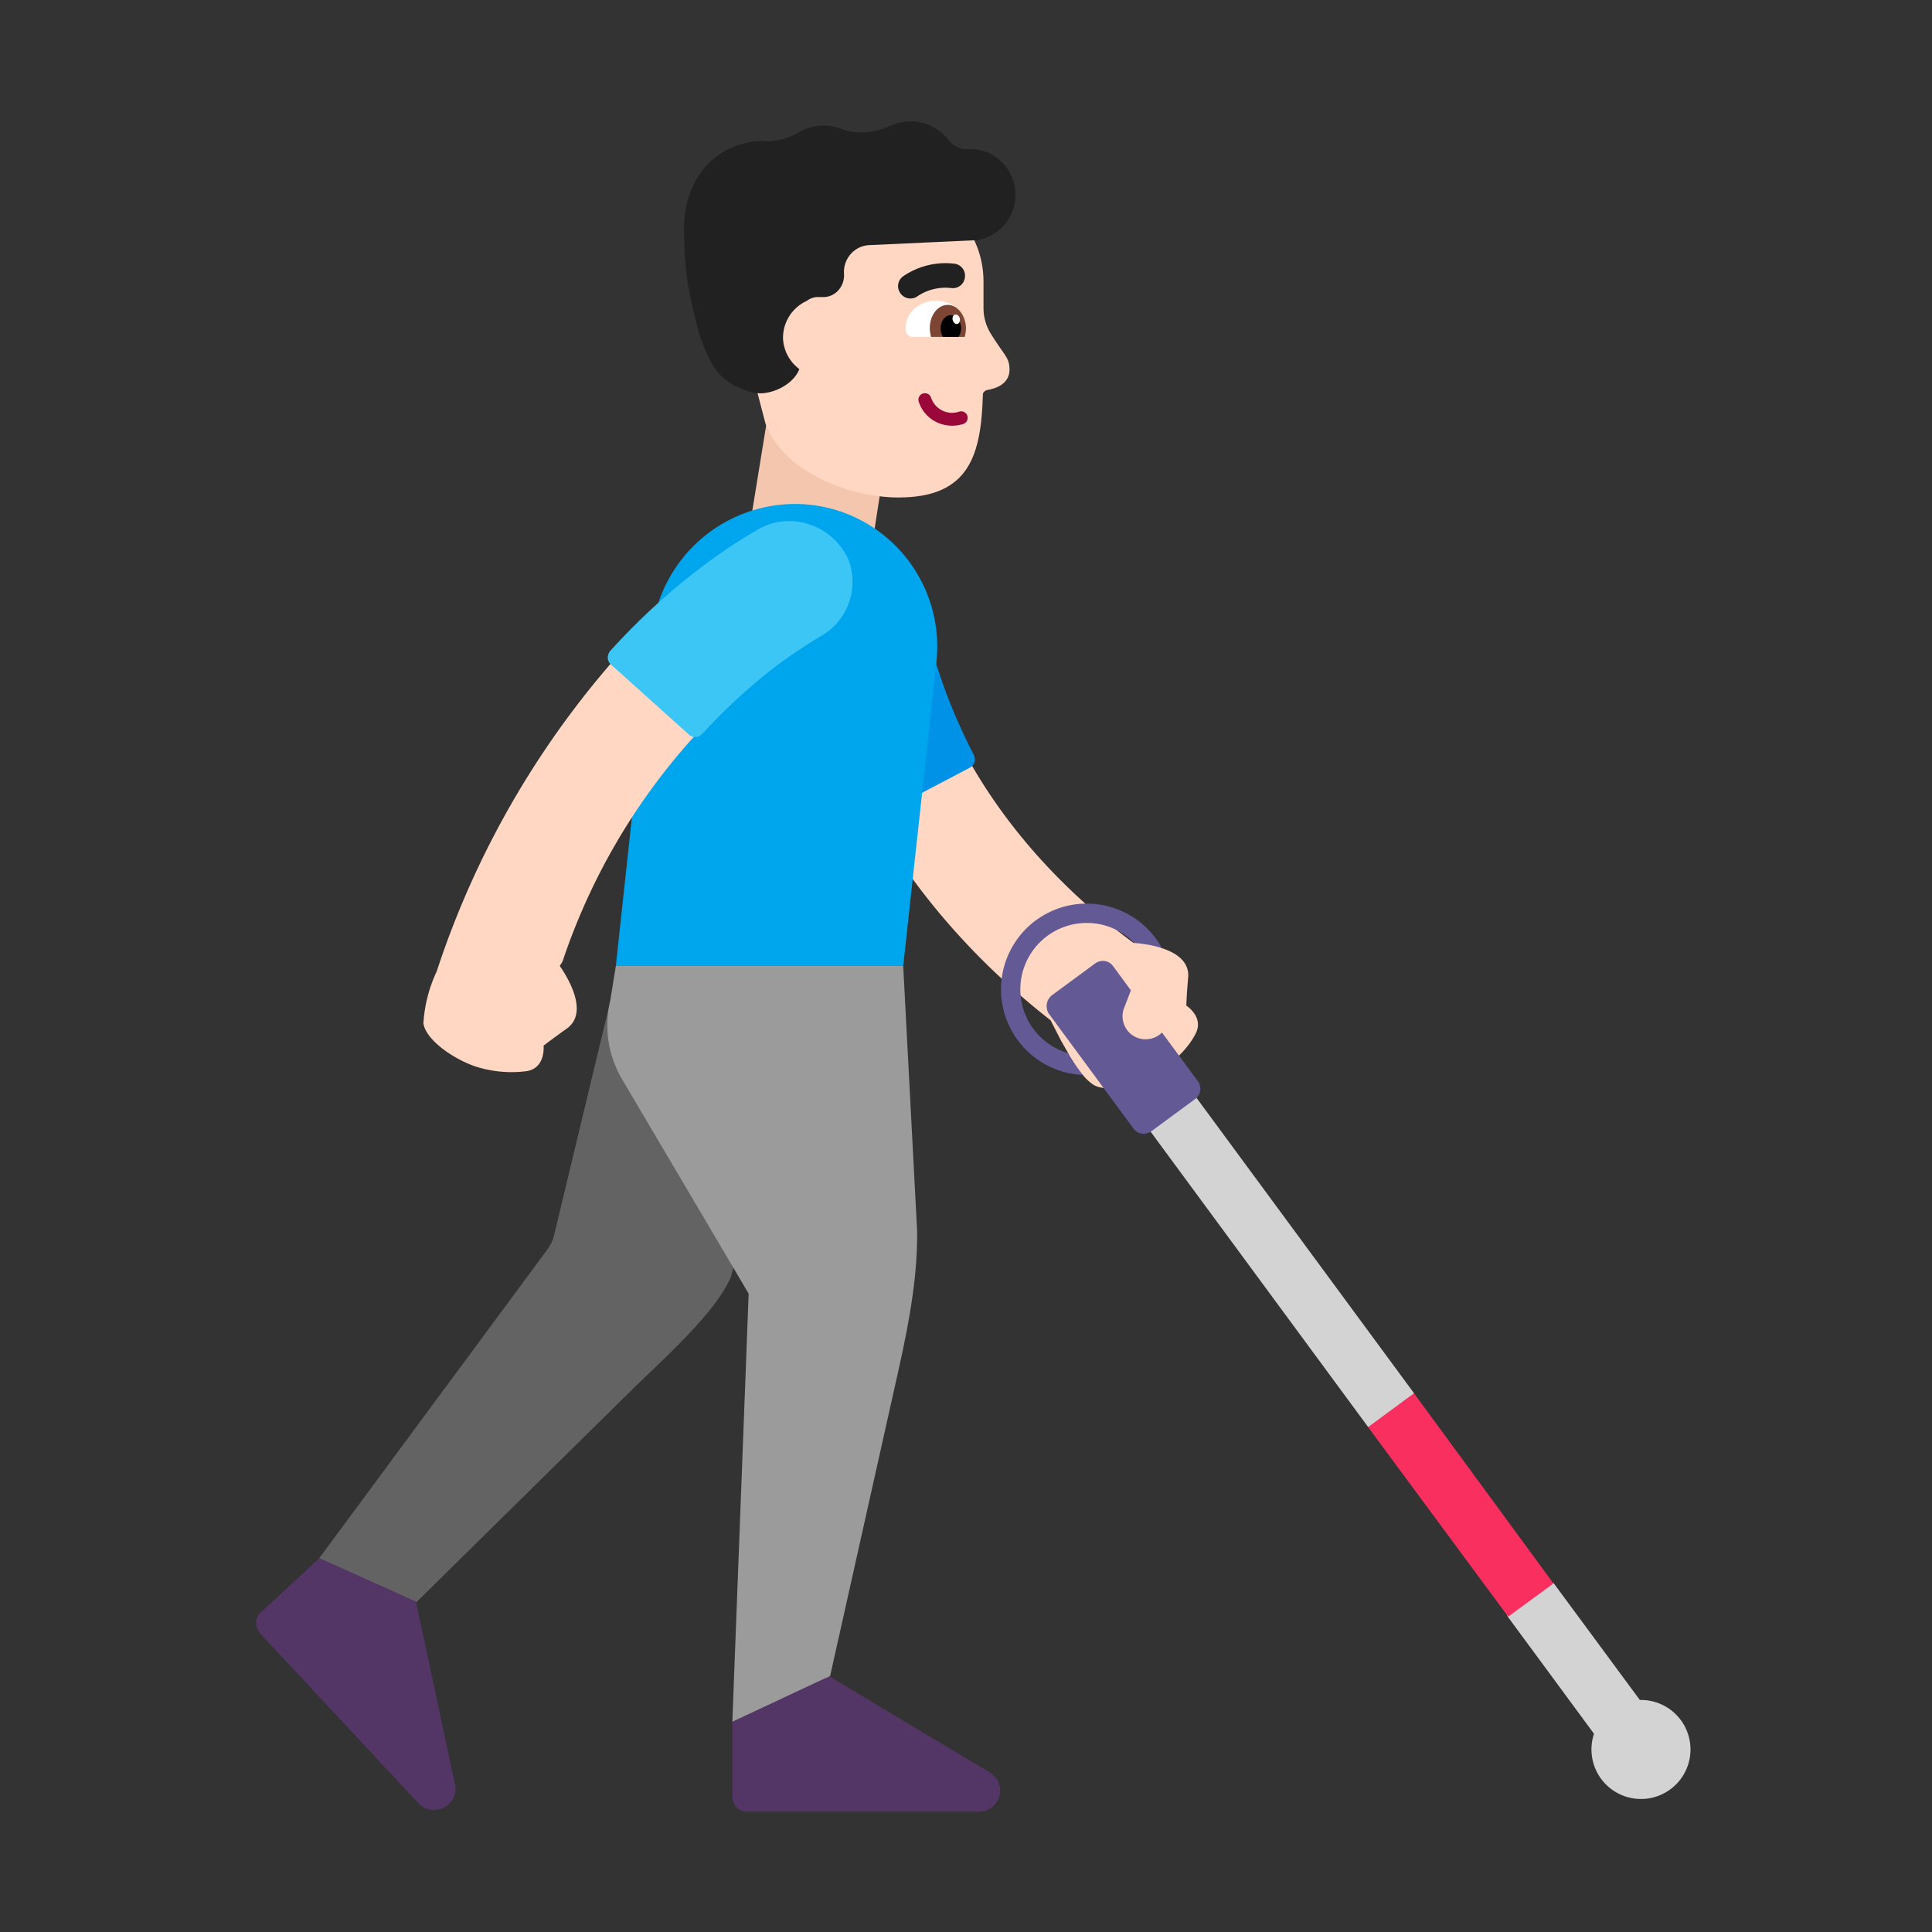 <svg xmlns="http://www.w3.org/2000/svg" fill="none" viewBox="0 0 32 32"><rect x="0" y="0" width="32" height="32" fill="#333333" stroke="none"/><path fill="#F4C6AD" d="m12.75 6.677-.32 1.97 2.02.35.31-2.01z"/><path fill="#636363" d="m12.655 19.154-.555 2.013c-.239.516-.806 1.06-1.484 1.708l-.096.092-4.12 4.06-1.37-.87 4.02-5.44c.06-.08.11-.17.13-.27l.91-3.786z"/><path fill="#9B9B9B" d="m10.2 16 2.272-.523L14.96 16l.23 4.377c.01.68-.1 1.4-.32 2.37l-1.12 5.01-.708.76h-.912l.27-7.09-2.09-3.54c-.24-.4-.31-.87-.2-1.33z"/><path fill="#533566" d="m4.32 26.707.97-.9 1.6.72.65 3.05c.05.34-.37.54-.61.29l-2.62-2.81c-.09-.1-.09-.26.01-.35M12.13 28.517l1.521-.713.089-.037 2.67 1.6c.29.2.15.64-.2.64h-3.84c-.13 0-.24-.11-.24-.25v-1.33l.003-.001z"/><path fill="#FFD7C2" d="M14.216 9.566a.926.926 0 0 0-.827 1.015v.005l.001.005.002.015.006.043.021.139c.02.115.052.275.101.471.1.393.272.934.565 1.562.56 1.198 1.557 2.702 3.316 4.078l.179.348.03.052.083.145v.197l.236.156a.8.8 0 0 0 .181.17c.23.14.74 0 1.08-.21 0 0 .42-.26.61-.63.15-.28-.15-.47-.15-.47s0-.13.03-.47c.02-.268-.208-.41-.444-.485l-.275-.175-.187.091c-1.652-1.226-2.538-2.566-3.012-3.58a7 7 0 0 1-.447-1.234 4 4 0 0 1-.083-.405l-.002-.012a.926.926 0 0 0-1.014-.82"/><path fill="#0092E7" d="M14.31 13.457c-.61-1.16-.91-2.2-1.05-2.97-.12-.63.35-1.22 1-1.25h.04c.49.01.9.37.98.85.05.29.13.64.27 1.04.15.47.35.93.58 1.38.04.08.01.17-.07.21l-1.54.81c-.08.04-.17.01-.21-.07"/><path fill="#00A6ED" d="M13.16 8.347c1.41 0 2.5 1.22 2.35 2.62L14.96 16H10.2l.6-5.543a2.39 2.39 0 0 1 2.36-2.11"/><path fill="#D3D3D3" d="m18.61 18.136.773-.543 4.039 5.485-.067.754-.694-.195zM27.161 28.157l-1.43-1.938-.704-.153-.105.34.043.36 1.437 1.951a.82.82 0 1 0 .76-.56"/><path fill="#F92F60" d="m24.98 26.777-2.32-3.14.76-.56 2.31 3.15z"/><path fill="#635994" d="M18 15.287c.309 0 .588.127.787.332.08.005.272.024.459.086a1.42 1.42 0 1 0-1.31 2.1 3 3 0 0 1-.244-.362A1.1 1.1 0 0 1 18 15.287"/><path fill="#635994" d="M18.81 17.177c.15.071.325.036.436-.075l.594.805c.07.1.05.23-.05.3l-.72.53c-.1.07-.23.05-.3-.05l-1.4-1.9a.23.23 0 0 1 .05-.3l.72-.53c.1-.07.23-.05.3.05l.291.396-.101.264c-.09.19-.01.42.18.51"/><path fill="#FFD7C2" d="M7.233 16.09c-.127.27-.202.562-.22.86.04.27.48.58.85.71.28.092.577.12.87.08.31-.06.27-.42.27-.42s.1-.08.38-.28c.39-.27 0-.881-.111-1.04.013-.03.036-.05.047-.08a10.5 10.5 0 0 1 2.584-4.144q.511-.505 1.1-.918c.138-.1.246-.164.317-.207l.09-.052.39-1.247c-.417-.8-1.176-.486-1.853-.015q-.716.502-1.34 1.114a14.9 14.9 0 0 0-3.374 5.639"/><path fill="#3BC6F6" d="M10.11 10.777c.88-.97 1.76-1.61 2.43-2 .55-.33 1.27-.08 1.52.51l.01.03c.15.46-.04.97-.46 1.21-.25.15-.56.35-.89.61-.39.31-.75.65-1.09 1.02-.06.06-.16.07-.22.01l-1.29-1.16c-.07-.06-.07-.16-.01-.23"/><path fill="#FFD7C2" d="M13.64 3.06h1.05c.88 0 1.6.72 1.6 1.6v.45c0 .14.04.28.11.4.22.36.31.4.32.58.02.28-.25.35-.37.37-.04.01-.07.04-.07.07-.03.99-.21 1.71-1.4 1.71-.72 0-1.87-.36-2.2-1.22l-.3-1.15-.35-1.2c.01-.89.73-1.61 1.61-1.61"/><path fill="#fff" d="M15.89 5.58c.06 0 .11-.06.11-.13v-.01c0-.29-.25-.46-.5-.46-.24 0-.5.17-.5.46v.01c0 .07.05.13.11.13z"/><path fill="#7D4533" d="M15.98 5.58c.01-.05.02-.09.02-.14 0-.21-.14-.39-.3-.39-.17 0-.3.17-.3.39 0 .05.01.09.02.14z"/><path fill="#000" d="M15.88 5.58c.02-.04.04-.09.04-.14 0-.12-.08-.22-.17-.22-.1 0-.17.1-.17.22 0 .05.01.1.04.14z"/><path fill="#fff" d="M15.78 5.303c-.011-.042.005-.084.037-.092.032-.01.067.018.08.061.01.043-.006.084-.038.093s-.067-.019-.079-.062"/><path fill="#990838" d="M15.287 6.518a.107.107 0 0 0-.07.135c.1.31.432.466.736.37a.107.107 0 0 0-.066-.205.366.366 0 0 1-.465-.23.107.107 0 0 0-.135-.07"/><path fill="#212121" d="M15.08 4.944a.2.2 0 0 0 .125-.043.83.83 0 0 1 .55-.13.2.2 0 0 0 .227-.177.2.2 0 0 0-.178-.227 1.24 1.24 0 0 0-.85.213.2.2 0 0 0-.034.286.2.2 0 0 0 .16.078"/><path fill="#212121" d="M12.35 2.37c-.66.15-1.01.74-1.02 1.37 0 0-.01.5.06.94.039.234.097.477.146.683l.004.017c.06.23.18.55.32.75.13.18.4.34.67.38.225.033.601-.12.71-.397a.67.67 0 0 1-.27-.493.67.67 0 0 1 .393-.636.3.3 0 0 1 .177-.064h.1c.2 0 .35-.18.34-.38-.02-.25.17-.47.42-.48l1.73-.08h.04c.37-.05.65-.38.65-.75 0-.44-.36-.78-.79-.76a.38.38 0 0 1-.32-.15c-.15-.2-.4-.32-.67-.31-.11.01-.22.04-.31.08-.26.12-.55.14-.81.04-.1-.04-.2-.05-.31-.05q-.225.015-.39.12c-.16.09-.35.14-.54.14q-.165-.015-.33.03"/></svg>